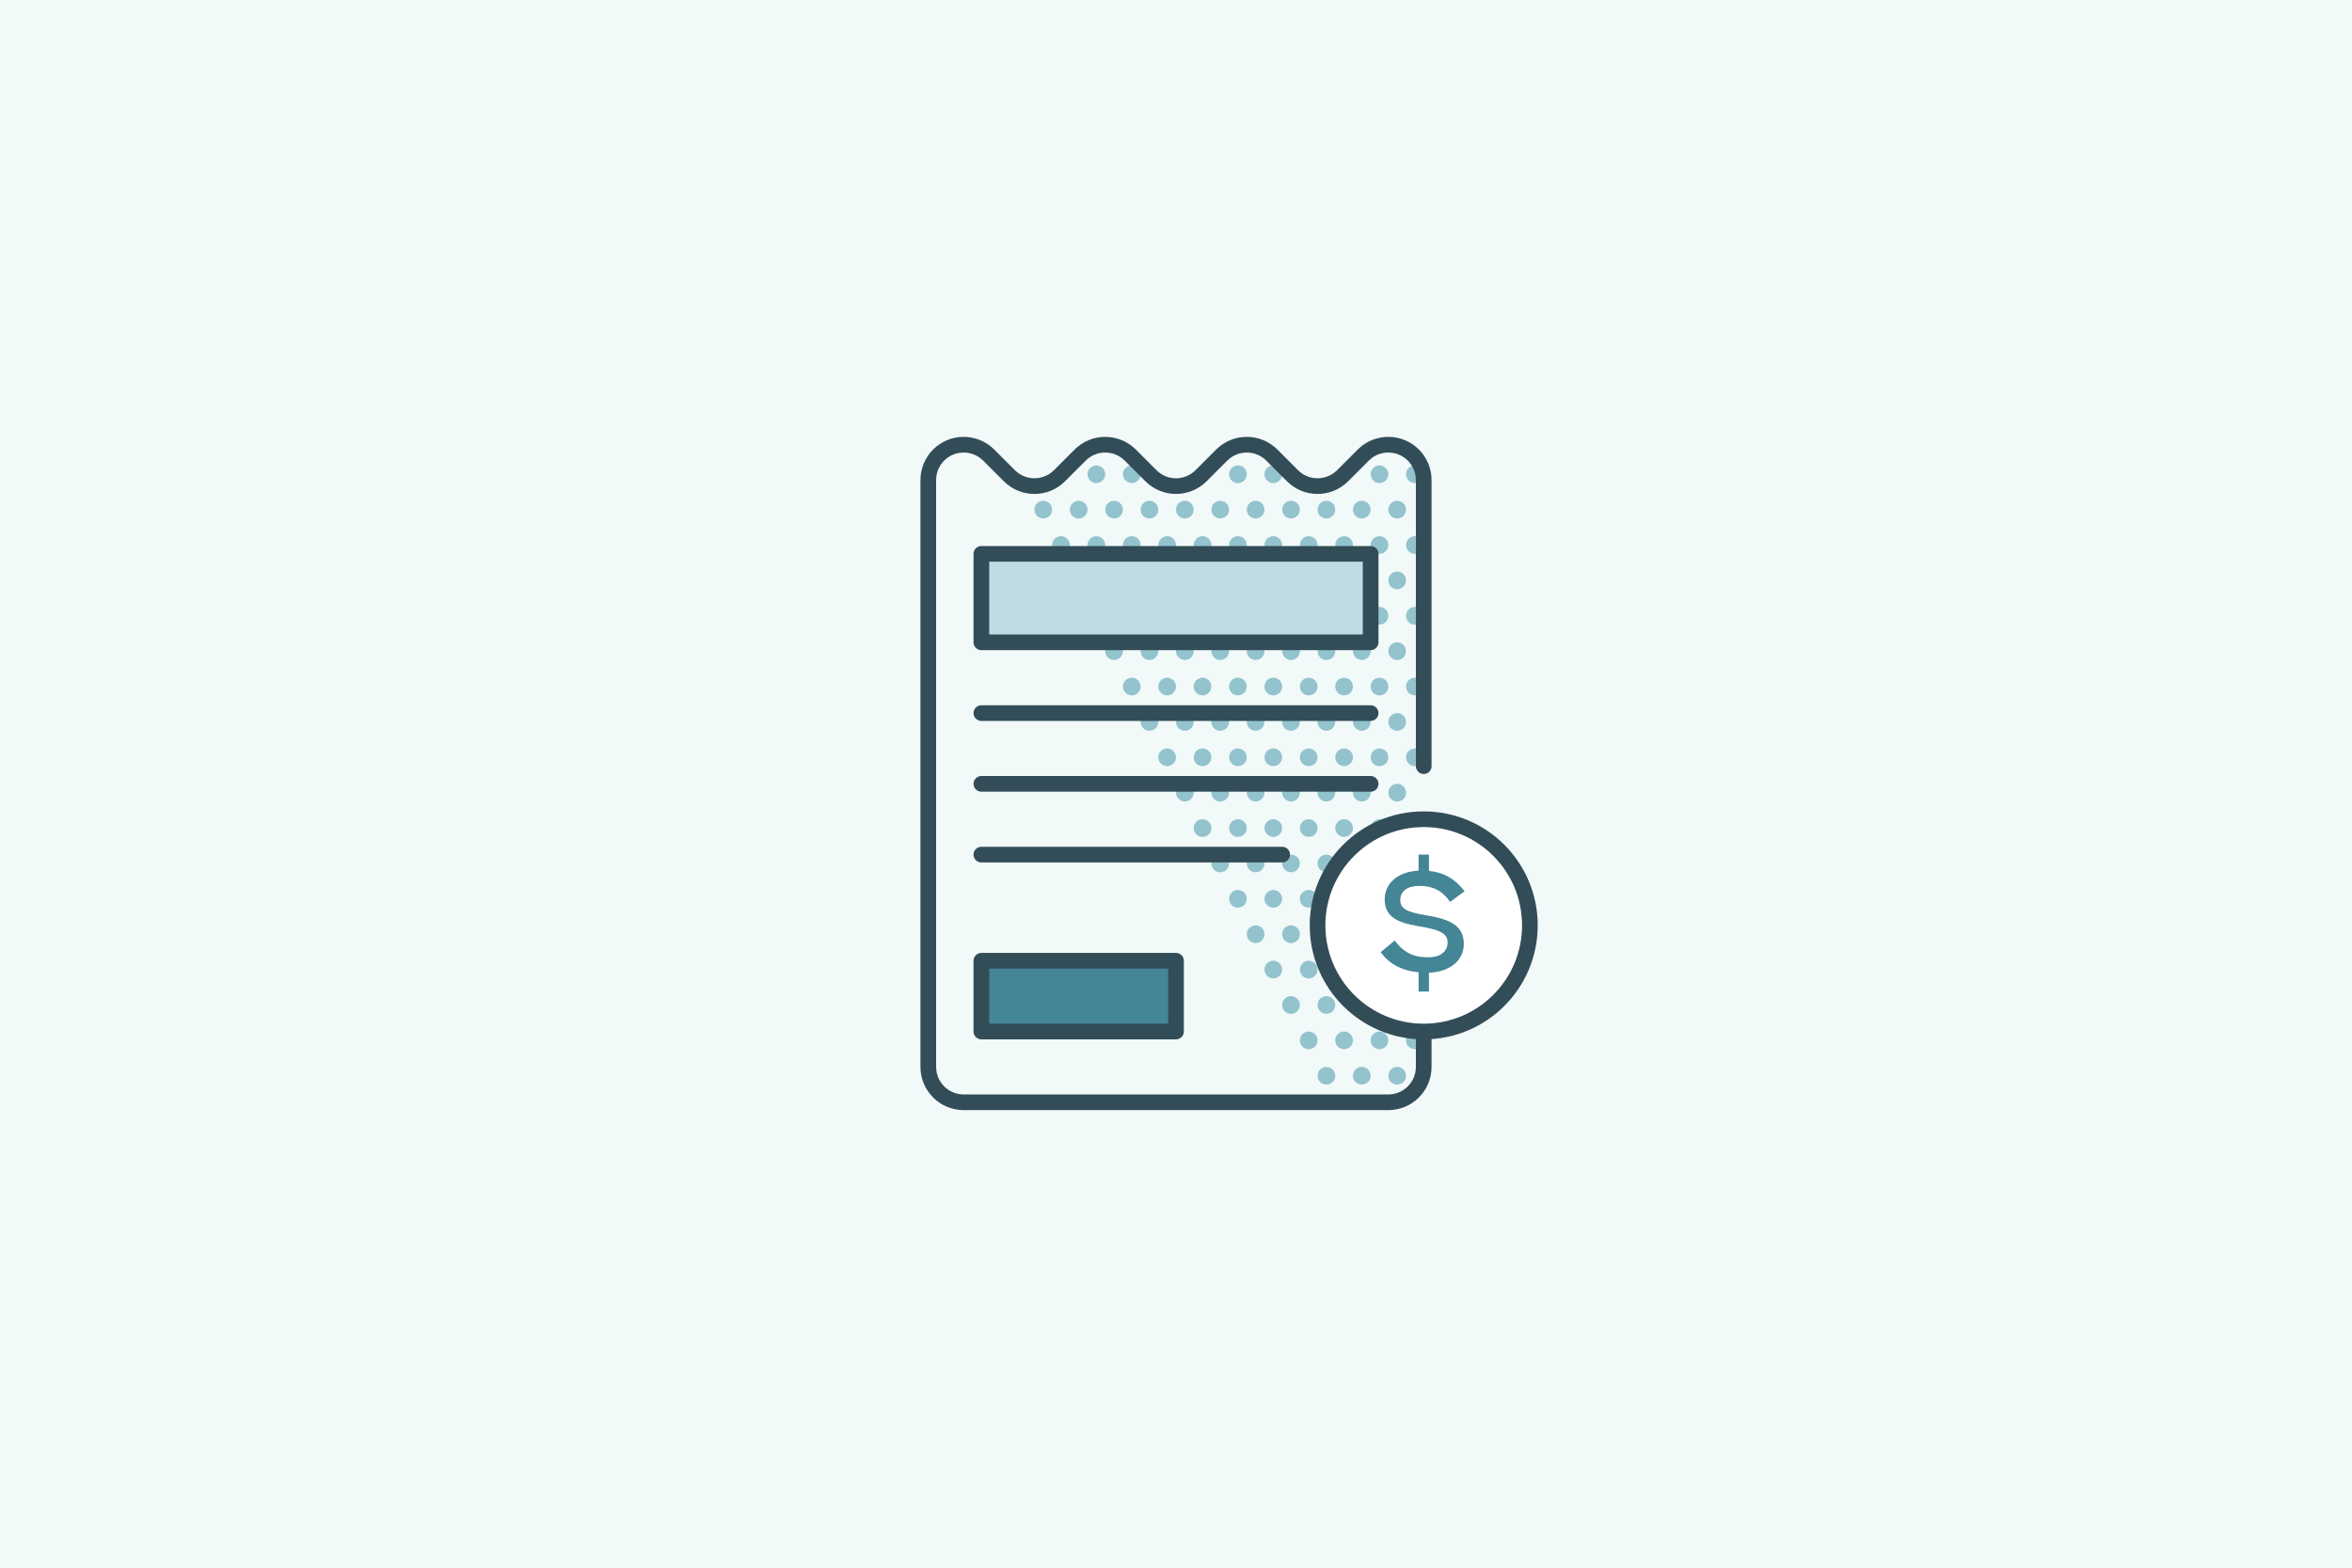 <?xml version="1.0" encoding="utf-8"?>
<svg xmlns="http://www.w3.org/2000/svg" width="1800" height="1200" viewBox="0 0 1800 1200" fill="none">
  <rect width="1800" height="1200" fill="#F2F9F9"/>
  <mask id="mask0_2185_634" style="mask-type:luminance" maskUnits="userSpaceOnUse" x="575" y="275" width="650" height="650">
    <path d="M1225 275H575V925H1225V275Z" fill="white"/>
  </mask>
  <g mask="url(#mask0_2185_634)">
    <path d="M811.979 423.958C815.718 423.958 818.75 420.927 818.75 417.188C818.75 413.448 815.718 410.417 811.979 410.417C808.239 410.417 805.208 413.448 805.208 417.188C805.208 420.927 808.239 423.958 811.979 423.958Z" fill="#93C3CD"/>
    <path d="M798.437 396.875C802.176 396.875 805.208 393.844 805.208 390.104C805.208 386.365 802.176 383.333 798.437 383.333C794.697 383.333 791.666 386.365 791.666 390.104C791.666 393.844 794.697 396.875 798.437 396.875Z" fill="#93C3CD"/>
    <path d="M866.145 369.792C869.884 369.792 872.916 366.76 872.916 363.021C872.916 359.281 869.884 356.25 866.145 356.25C862.405 356.25 859.374 359.281 859.374 363.021C859.374 366.76 862.405 369.792 866.145 369.792Z" fill="#93C3CD"/>
    <path d="M839.062 369.792C842.801 369.792 845.833 366.76 845.833 363.021C845.833 359.281 842.801 356.25 839.062 356.25C835.322 356.25 832.291 359.281 832.291 363.021C832.291 366.76 835.322 369.792 839.062 369.792Z" fill="#93C3CD"/>
    <path d="M893.229 423.958C896.968 423.958 900 420.927 900 417.188C900 413.448 896.968 410.417 893.229 410.417C889.489 410.417 886.458 413.448 886.458 417.188C886.458 420.927 889.489 423.958 893.229 423.958Z" fill="#93C3CD"/>
    <path d="M866.145 423.958C869.884 423.958 872.916 420.927 872.916 417.188C872.916 413.448 869.884 410.417 866.145 410.417C862.405 410.417 859.374 413.448 859.374 417.188C859.374 420.927 862.405 423.958 866.145 423.958Z" fill="#93C3CD"/>
    <path d="M839.062 423.958C842.801 423.958 845.833 420.927 845.833 417.188C845.833 413.448 842.801 410.417 839.062 410.417C835.322 410.417 832.291 413.448 832.291 417.188C832.291 420.927 835.322 423.958 839.062 423.958Z" fill="#93C3CD"/>
    <path d="M879.687 396.875C883.426 396.875 886.458 393.844 886.458 390.104C886.458 386.365 883.426 383.333 879.687 383.333C875.947 383.333 872.916 386.365 872.916 390.104C872.916 393.844 875.947 396.875 879.687 396.875Z" fill="#93C3CD"/>
    <path d="M852.604 396.875C856.343 396.875 859.375 393.844 859.375 390.104C859.375 386.365 856.343 383.333 852.604 383.333C848.864 383.333 845.833 386.365 845.833 390.104C845.833 393.844 848.864 396.875 852.604 396.875Z" fill="#93C3CD"/>
    <path d="M825.52 396.875C829.259 396.875 832.291 393.844 832.291 390.104C832.291 386.365 829.259 383.333 825.52 383.333C821.78 383.333 818.749 386.365 818.749 390.104C818.749 393.844 821.78 396.875 825.52 396.875Z" fill="#93C3CD"/>
    <path d="M893.229 478.125C896.968 478.125 900 475.094 900 471.354C900 467.615 896.968 464.583 893.229 464.583C889.489 464.583 886.458 467.615 886.458 471.354C886.458 475.094 889.489 478.125 893.229 478.125Z" fill="#93C3CD"/>
    <path d="M866.145 478.125C869.884 478.125 872.916 475.094 872.916 471.354C872.916 467.615 869.884 464.583 866.145 464.583C862.405 464.583 859.374 467.615 859.374 471.354C859.374 475.094 862.405 478.125 866.145 478.125Z" fill="#93C3CD"/>
    <path d="M839.062 478.125C842.801 478.125 845.833 475.094 845.833 471.354C845.833 467.615 842.801 464.583 839.062 464.583C835.322 464.583 832.291 467.615 832.291 471.354C832.291 475.094 835.322 478.125 839.062 478.125Z" fill="#93C3CD"/>
    <path d="M879.687 451.042C883.426 451.042 886.458 448.01 886.458 444.271C886.458 440.531 883.426 437.5 879.687 437.5C875.947 437.5 872.916 440.531 872.916 444.271C872.916 448.01 875.947 451.042 879.687 451.042Z" fill="#93C3CD"/>
    <path d="M852.604 451.042C856.343 451.042 859.375 448.01 859.375 444.271C859.375 440.531 856.343 437.5 852.604 437.5C848.864 437.5 845.833 440.531 845.833 444.271C845.833 448.01 848.864 451.042 852.604 451.042Z" fill="#93C3CD"/>
    <path d="M825.52 451.042C829.259 451.042 832.291 448.01 832.291 444.271C832.291 440.531 829.259 437.5 825.52 437.5C821.78 437.5 818.749 440.531 818.749 444.271C818.749 448.01 821.78 451.042 825.52 451.042Z" fill="#93C3CD"/>
    <path d="M893.229 532.292C896.968 532.292 900 529.26 900 525.521C900 521.781 896.968 518.75 893.229 518.75C889.489 518.75 886.458 521.781 886.458 525.521C886.458 529.26 889.489 532.292 893.229 532.292Z" fill="#93C3CD"/>
    <path d="M866.145 532.292C869.884 532.292 872.916 529.26 872.916 525.521C872.916 521.781 869.884 518.75 866.145 518.75C862.405 518.75 859.374 521.781 859.374 525.521C859.374 529.26 862.405 532.292 866.145 532.292Z" fill="#93C3CD"/>
    <path d="M879.687 505.208C883.426 505.208 886.458 502.177 886.458 498.438C886.458 494.698 883.426 491.667 879.687 491.667C875.947 491.667 872.916 494.698 872.916 498.438C872.916 502.177 875.947 505.208 879.687 505.208Z" fill="#93C3CD"/>
    <path d="M852.604 505.208C856.343 505.208 859.375 502.177 859.375 498.438C859.375 494.698 856.343 491.667 852.604 491.667C848.864 491.667 845.833 494.698 845.833 498.438C845.833 502.177 848.864 505.208 852.604 505.208Z" fill="#93C3CD"/>
    <path d="M893.229 586.458C896.968 586.458 900 583.427 900 579.688C900 575.948 896.968 572.917 893.229 572.917C889.489 572.917 886.458 575.948 886.458 579.688C886.458 583.427 889.489 586.458 893.229 586.458Z" fill="#93C3CD"/>
    <path d="M879.687 559.375C883.426 559.375 886.458 556.344 886.458 552.604C886.458 548.865 883.426 545.833 879.687 545.833C875.947 545.833 872.916 548.865 872.916 552.604C872.916 556.344 875.947 559.375 879.687 559.375Z" fill="#93C3CD"/>
    <path d="M974.479 369.792C978.218 369.792 981.25 366.76 981.25 363.021C981.25 359.281 978.218 356.25 974.479 356.25C970.739 356.25 967.708 359.281 967.708 363.021C967.708 366.76 970.739 369.792 974.479 369.792Z" fill="#93C3CD"/>
    <path d="M947.395 369.792C951.134 369.792 954.166 366.76 954.166 363.021C954.166 359.281 951.134 356.25 947.395 356.25C943.655 356.25 940.624 359.281 940.624 363.021C940.624 366.76 943.655 369.792 947.395 369.792Z" fill="#93C3CD"/>
    <path d="M974.479 423.958C978.218 423.958 981.25 420.927 981.25 417.188C981.25 413.448 978.218 410.417 974.479 410.417C970.739 410.417 967.708 413.448 967.708 417.188C967.708 420.927 970.739 423.958 974.479 423.958Z" fill="#93C3CD"/>
    <path d="M947.395 423.958C951.134 423.958 954.166 420.927 954.166 417.188C954.166 413.448 951.134 410.417 947.395 410.417C943.655 410.417 940.624 413.448 940.624 417.188C940.624 420.927 943.655 423.958 947.395 423.958Z" fill="#93C3CD"/>
    <path d="M920.312 423.958C924.051 423.958 927.083 420.927 927.083 417.188C927.083 413.448 924.051 410.417 920.312 410.417C916.572 410.417 913.541 413.448 913.541 417.188C913.541 420.927 916.572 423.958 920.312 423.958Z" fill="#93C3CD"/>
    <path d="M960.937 396.875C964.676 396.875 967.708 393.844 967.708 390.104C967.708 386.365 964.676 383.333 960.937 383.333C957.197 383.333 954.166 386.365 954.166 390.104C954.166 393.844 957.197 396.875 960.937 396.875Z" fill="#93C3CD"/>
    <path d="M933.854 396.875C937.593 396.875 940.625 393.844 940.625 390.104C940.625 386.365 937.593 383.333 933.854 383.333C930.114 383.333 927.083 386.365 927.083 390.104C927.083 393.844 930.114 396.875 933.854 396.875Z" fill="#93C3CD"/>
    <path d="M906.77 396.875C910.509 396.875 913.541 393.844 913.541 390.104C913.541 386.365 910.509 383.333 906.77 383.333C903.03 383.333 899.999 386.365 899.999 390.104C899.999 393.844 903.03 396.875 906.77 396.875Z" fill="#93C3CD"/>
    <path d="M974.479 478.125C978.218 478.125 981.25 475.094 981.25 471.354C981.25 467.615 978.218 464.583 974.479 464.583C970.739 464.583 967.708 467.615 967.708 471.354C967.708 475.094 970.739 478.125 974.479 478.125Z" fill="#93C3CD"/>
    <path d="M947.395 478.125C951.134 478.125 954.166 475.094 954.166 471.354C954.166 467.615 951.134 464.583 947.395 464.583C943.655 464.583 940.624 467.615 940.624 471.354C940.624 475.094 943.655 478.125 947.395 478.125Z" fill="#93C3CD"/>
    <path d="M920.312 478.125C924.051 478.125 927.083 475.094 927.083 471.354C927.083 467.615 924.051 464.583 920.312 464.583C916.572 464.583 913.541 467.615 913.541 471.354C913.541 475.094 916.572 478.125 920.312 478.125Z" fill="#93C3CD"/>
    <path d="M960.937 451.042C964.676 451.042 967.708 448.01 967.708 444.271C967.708 440.531 964.676 437.5 960.937 437.5C957.197 437.5 954.166 440.531 954.166 444.271C954.166 448.01 957.197 451.042 960.937 451.042Z" fill="#93C3CD"/>
    <path d="M933.854 451.042C937.593 451.042 940.625 448.01 940.625 444.271C940.625 440.531 937.593 437.5 933.854 437.5C930.114 437.5 927.083 440.531 927.083 444.271C927.083 448.01 930.114 451.042 933.854 451.042Z" fill="#93C3CD"/>
    <path d="M906.77 451.042C910.509 451.042 913.541 448.01 913.541 444.271C913.541 440.531 910.509 437.5 906.77 437.5C903.03 437.5 899.999 440.531 899.999 444.271C899.999 448.01 903.03 451.042 906.77 451.042Z" fill="#93C3CD"/>
    <path d="M974.479 532.292C978.218 532.292 981.25 529.26 981.25 525.521C981.25 521.781 978.218 518.75 974.479 518.75C970.739 518.75 967.708 521.781 967.708 525.521C967.708 529.26 970.739 532.292 974.479 532.292Z" fill="#93C3CD"/>
    <path d="M947.395 532.292C951.134 532.292 954.166 529.26 954.166 525.521C954.166 521.781 951.134 518.75 947.395 518.75C943.655 518.75 940.624 521.781 940.624 525.521C940.624 529.26 943.655 532.292 947.395 532.292Z" fill="#93C3CD"/>
    <path d="M920.312 532.292C924.051 532.292 927.083 529.26 927.083 525.521C927.083 521.781 924.051 518.75 920.312 518.75C916.572 518.75 913.541 521.781 913.541 525.521C913.541 529.26 916.572 532.292 920.312 532.292Z" fill="#93C3CD"/>
    <path d="M960.937 505.208C964.676 505.208 967.708 502.177 967.708 498.438C967.708 494.698 964.676 491.667 960.937 491.667C957.197 491.667 954.166 494.698 954.166 498.438C954.166 502.177 957.197 505.208 960.937 505.208Z" fill="#93C3CD"/>
    <path d="M933.854 505.208C937.593 505.208 940.625 502.177 940.625 498.438C940.625 494.698 937.593 491.667 933.854 491.667C930.114 491.667 927.083 494.698 927.083 498.438C927.083 502.177 930.114 505.208 933.854 505.208Z" fill="#93C3CD"/>
    <path d="M906.77 505.208C910.509 505.208 913.541 502.177 913.541 498.438C913.541 494.698 910.509 491.667 906.77 491.667C903.03 491.667 899.999 494.698 899.999 498.438C899.999 502.177 903.03 505.208 906.77 505.208Z" fill="#93C3CD"/>
    <path d="M974.479 586.458C978.218 586.458 981.25 583.427 981.25 579.688C981.25 575.948 978.218 572.917 974.479 572.917C970.739 572.917 967.708 575.948 967.708 579.688C967.708 583.427 970.739 586.458 974.479 586.458Z" fill="#93C3CD"/>
    <path d="M947.395 586.458C951.134 586.458 954.166 583.427 954.166 579.688C954.166 575.948 951.134 572.917 947.395 572.917C943.655 572.917 940.624 575.948 940.624 579.688C940.624 583.427 943.655 586.458 947.395 586.458Z" fill="#93C3CD"/>
    <path d="M920.312 586.458C924.051 586.458 927.083 583.427 927.083 579.688C927.083 575.948 924.051 572.917 920.312 572.917C916.572 572.917 913.541 575.948 913.541 579.688C913.541 583.427 916.572 586.458 920.312 586.458Z" fill="#93C3CD"/>
    <path d="M960.937 559.375C964.676 559.375 967.708 556.344 967.708 552.604C967.708 548.865 964.676 545.833 960.937 545.833C957.197 545.833 954.166 548.865 954.166 552.604C954.166 556.344 957.197 559.375 960.937 559.375Z" fill="#93C3CD"/>
    <path d="M933.854 559.375C937.593 559.375 940.625 556.344 940.625 552.604C940.625 548.865 937.593 545.833 933.854 545.833C930.114 545.833 927.083 548.865 927.083 552.604C927.083 556.344 930.114 559.375 933.854 559.375Z" fill="#93C3CD"/>
    <path d="M906.77 559.375C910.509 559.375 913.541 556.344 913.541 552.604C913.541 548.865 910.509 545.833 906.77 545.833C903.03 545.833 899.999 548.865 899.999 552.604C899.999 556.344 903.03 559.375 906.77 559.375Z" fill="#93C3CD"/>
    <path d="M974.479 640.625C978.218 640.625 981.25 637.594 981.25 633.854C981.25 630.115 978.218 627.083 974.479 627.083C970.739 627.083 967.708 630.115 967.708 633.854C967.708 637.594 970.739 640.625 974.479 640.625Z" fill="#93C3CD"/>
    <path d="M947.395 640.625C951.134 640.625 954.166 637.594 954.166 633.854C954.166 630.115 951.134 627.083 947.395 627.083C943.655 627.083 940.624 630.115 940.624 633.854C940.624 637.594 943.655 640.625 947.395 640.625Z" fill="#93C3CD"/>
    <path d="M920.312 640.625C924.051 640.625 927.083 637.594 927.083 633.854C927.083 630.115 924.051 627.083 920.312 627.083C916.572 627.083 913.541 630.115 913.541 633.854C913.541 637.594 916.572 640.625 920.312 640.625Z" fill="#93C3CD"/>
    <path d="M960.937 613.542C964.676 613.542 967.708 610.51 967.708 606.771C967.708 603.031 964.676 600 960.937 600C957.197 600 954.166 603.031 954.166 606.771C954.166 610.51 957.197 613.542 960.937 613.542Z" fill="#93C3CD"/>
    <path d="M933.854 613.542C937.593 613.542 940.625 610.51 940.625 606.771C940.625 603.031 937.593 600 933.854 600C930.114 600 927.083 603.031 927.083 606.771C927.083 610.51 930.114 613.542 933.854 613.542Z" fill="#93C3CD"/>
    <path d="M906.77 613.542C910.509 613.542 913.541 610.51 913.541 606.771C913.541 603.031 910.509 600 906.77 600C903.03 600 899.999 603.031 899.999 606.771C899.999 610.51 903.03 613.542 906.77 613.542Z" fill="#93C3CD"/>
    <path d="M974.479 694.792C978.218 694.792 981.25 691.76 981.25 688.021C981.25 684.281 978.218 681.25 974.479 681.25C970.739 681.25 967.708 684.281 967.708 688.021C967.708 691.76 970.739 694.792 974.479 694.792Z" fill="#93C3CD"/>
    <path d="M947.395 694.792C951.134 694.792 954.166 691.76 954.166 688.021C954.166 684.281 951.134 681.25 947.395 681.25C943.655 681.25 940.624 684.281 940.624 688.021C940.624 691.76 943.655 694.792 947.395 694.792Z" fill="#93C3CD"/>
    <path d="M960.937 667.708C964.676 667.708 967.708 664.677 967.708 660.938C967.708 657.198 964.676 654.167 960.937 654.167C957.197 654.167 954.166 657.198 954.166 660.938C954.166 664.677 957.197 667.708 960.937 667.708Z" fill="#93C3CD"/>
    <path d="M933.854 667.708C937.593 667.708 940.625 664.677 940.625 660.938C940.625 657.198 937.593 654.167 933.854 654.167C930.114 654.167 927.083 657.198 927.083 660.938C927.083 664.677 930.114 667.708 933.854 667.708Z" fill="#93C3CD"/>
    <path d="M974.479 748.958C978.218 748.958 981.25 745.927 981.25 742.188C981.25 738.448 978.218 735.417 974.479 735.417C970.739 735.417 967.708 738.448 967.708 742.188C967.708 745.927 970.739 748.958 974.479 748.958Z" fill="#93C3CD"/>
    <path d="M960.937 721.875C964.676 721.875 967.708 718.844 967.708 715.104C967.708 711.365 964.676 708.333 960.937 708.333C957.197 708.333 954.166 711.365 954.166 715.104C954.166 718.844 957.197 721.875 960.937 721.875Z" fill="#93C3CD"/>
    <path d="M1055.73 369.792C1059.47 369.792 1062.5 366.76 1062.5 363.021C1062.5 359.281 1059.47 356.25 1055.73 356.25C1051.99 356.25 1048.96 359.281 1048.96 363.021C1048.96 366.76 1051.99 369.792 1055.73 369.792Z" fill="#93C3CD"/>
    <path d="M1055.73 423.958C1059.47 423.958 1062.5 420.927 1062.5 417.188C1062.5 413.448 1059.47 410.417 1055.73 410.417C1051.99 410.417 1048.96 413.448 1048.96 417.188C1048.96 420.927 1051.99 423.958 1055.73 423.958Z" fill="#93C3CD"/>
    <path d="M1028.64 423.958C1032.38 423.958 1035.42 420.927 1035.42 417.188C1035.42 413.448 1032.38 410.417 1028.64 410.417C1024.91 410.417 1021.87 413.448 1021.87 417.188C1021.87 420.927 1024.91 423.958 1028.64 423.958Z" fill="#93C3CD"/>
    <path d="M1001.56 423.958C1005.3 423.958 1008.33 420.927 1008.33 417.188C1008.33 413.448 1005.3 410.417 1001.56 410.417C997.822 410.417 994.791 413.448 994.791 417.188C994.791 420.927 997.822 423.958 1001.56 423.958Z" fill="#93C3CD"/>
    <path d="M1042.19 396.875C1045.93 396.875 1048.96 393.844 1048.96 390.104C1048.96 386.365 1045.93 383.333 1042.19 383.333C1038.45 383.333 1035.42 386.365 1035.42 390.104C1035.42 393.844 1038.45 396.875 1042.19 396.875Z" fill="#93C3CD"/>
    <path d="M1015.1 396.875C1018.84 396.875 1021.87 393.844 1021.87 390.104C1021.87 386.365 1018.84 383.333 1015.1 383.333C1011.36 383.333 1008.33 386.365 1008.33 390.104C1008.33 393.844 1011.36 396.875 1015.1 396.875Z" fill="#93C3CD"/>
    <path d="M988.02 396.875C991.759 396.875 994.791 393.844 994.791 390.104C994.791 386.365 991.759 383.333 988.02 383.333C984.28 383.333 981.249 386.365 981.249 390.104C981.249 393.844 984.28 396.875 988.02 396.875Z" fill="#93C3CD"/>
    <path d="M1055.73 478.125C1059.47 478.125 1062.5 475.094 1062.5 471.354C1062.5 467.615 1059.47 464.583 1055.73 464.583C1051.99 464.583 1048.96 467.615 1048.96 471.354C1048.96 475.094 1051.99 478.125 1055.73 478.125Z" fill="#93C3CD"/>
    <path d="M1028.64 478.125C1032.38 478.125 1035.42 475.094 1035.42 471.354C1035.42 467.615 1032.38 464.583 1028.64 464.583C1024.91 464.583 1021.87 467.615 1021.87 471.354C1021.87 475.094 1024.91 478.125 1028.64 478.125Z" fill="#93C3CD"/>
    <path d="M1001.56 478.125C1005.3 478.125 1008.33 475.094 1008.33 471.354C1008.33 467.615 1005.3 464.583 1001.56 464.583C997.822 464.583 994.791 467.615 994.791 471.354C994.791 475.094 997.822 478.125 1001.56 478.125Z" fill="#93C3CD"/>
    <path d="M1042.19 451.042C1045.93 451.042 1048.96 448.01 1048.96 444.271C1048.96 440.531 1045.93 437.5 1042.19 437.5C1038.45 437.5 1035.42 440.531 1035.42 444.271C1035.42 448.01 1038.45 451.042 1042.19 451.042Z" fill="#93C3CD"/>
    <path d="M1015.1 451.042C1018.84 451.042 1021.87 448.01 1021.87 444.271C1021.87 440.531 1018.84 437.5 1015.1 437.5C1011.36 437.5 1008.33 440.531 1008.33 444.271C1008.33 448.01 1011.36 451.042 1015.1 451.042Z" fill="#93C3CD"/>
    <path d="M988.02 451.042C991.759 451.042 994.791 448.01 994.791 444.271C994.791 440.531 991.759 437.5 988.02 437.5C984.28 437.5 981.249 440.531 981.249 444.271C981.249 448.01 984.28 451.042 988.02 451.042Z" fill="#93C3CD"/>
    <path d="M1055.73 532.292C1059.47 532.292 1062.5 529.26 1062.5 525.521C1062.5 521.781 1059.47 518.75 1055.73 518.75C1051.99 518.75 1048.96 521.781 1048.96 525.521C1048.96 529.26 1051.99 532.292 1055.73 532.292Z" fill="#93C3CD"/>
    <path d="M1028.64 532.292C1032.38 532.292 1035.42 529.26 1035.42 525.521C1035.42 521.781 1032.38 518.75 1028.64 518.75C1024.91 518.75 1021.87 521.781 1021.87 525.521C1021.87 529.26 1024.91 532.292 1028.64 532.292Z" fill="#93C3CD"/>
    <path d="M1001.56 532.292C1005.3 532.292 1008.33 529.26 1008.33 525.521C1008.33 521.781 1005.3 518.75 1001.56 518.75C997.822 518.75 994.791 521.781 994.791 525.521C994.791 529.26 997.822 532.292 1001.56 532.292Z" fill="#93C3CD"/>
    <path d="M1042.19 505.208C1045.93 505.208 1048.96 502.177 1048.96 498.438C1048.96 494.698 1045.93 491.667 1042.19 491.667C1038.45 491.667 1035.42 494.698 1035.42 498.438C1035.42 502.177 1038.45 505.208 1042.19 505.208Z" fill="#93C3CD"/>
    <path d="M1015.1 505.208C1018.84 505.208 1021.87 502.177 1021.87 498.438C1021.87 494.698 1018.84 491.667 1015.1 491.667C1011.36 491.667 1008.33 494.698 1008.33 498.438C1008.33 502.177 1011.36 505.208 1015.1 505.208Z" fill="#93C3CD"/>
    <path d="M988.02 505.208C991.759 505.208 994.791 502.177 994.791 498.438C994.791 494.698 991.759 491.667 988.02 491.667C984.28 491.667 981.249 494.698 981.249 498.438C981.249 502.177 984.28 505.208 988.02 505.208Z" fill="#93C3CD"/>
    <path d="M1055.73 586.458C1059.47 586.458 1062.5 583.427 1062.5 579.688C1062.5 575.948 1059.47 572.917 1055.73 572.917C1051.99 572.917 1048.96 575.948 1048.96 579.688C1048.96 583.427 1051.99 586.458 1055.73 586.458Z" fill="#93C3CD"/>
    <path d="M1028.64 586.458C1032.38 586.458 1035.42 583.427 1035.42 579.688C1035.42 575.948 1032.38 572.917 1028.64 572.917C1024.91 572.917 1021.87 575.948 1021.87 579.688C1021.87 583.427 1024.91 586.458 1028.64 586.458Z" fill="#93C3CD"/>
    <path d="M1001.56 586.458C1005.3 586.458 1008.33 583.427 1008.33 579.688C1008.33 575.948 1005.3 572.917 1001.56 572.917C997.822 572.917 994.791 575.948 994.791 579.688C994.791 583.427 997.822 586.458 1001.56 586.458Z" fill="#93C3CD"/>
    <path d="M1042.19 559.375C1045.93 559.375 1048.96 556.344 1048.96 552.604C1048.96 548.865 1045.93 545.833 1042.19 545.833C1038.45 545.833 1035.42 548.865 1035.42 552.604C1035.42 556.344 1038.45 559.375 1042.19 559.375Z" fill="#93C3CD"/>
    <path d="M1015.1 559.375C1018.84 559.375 1021.87 556.344 1021.87 552.604C1021.87 548.865 1018.84 545.833 1015.1 545.833C1011.36 545.833 1008.33 548.865 1008.33 552.604C1008.33 556.344 1011.36 559.375 1015.1 559.375Z" fill="#93C3CD"/>
    <path d="M988.02 559.375C991.759 559.375 994.791 556.344 994.791 552.604C994.791 548.865 991.759 545.833 988.02 545.833C984.28 545.833 981.249 548.865 981.249 552.604C981.249 556.344 984.28 559.375 988.02 559.375Z" fill="#93C3CD"/>
    <path d="M1055.73 640.625C1059.47 640.625 1062.5 637.594 1062.5 633.854C1062.5 630.115 1059.47 627.083 1055.73 627.083C1051.99 627.083 1048.96 630.115 1048.96 633.854C1048.96 637.594 1051.99 640.625 1055.73 640.625Z" fill="#93C3CD"/>
    <path d="M1028.64 640.625C1032.38 640.625 1035.42 637.594 1035.42 633.854C1035.42 630.115 1032.38 627.083 1028.64 627.083C1024.91 627.083 1021.87 630.115 1021.87 633.854C1021.87 637.594 1024.91 640.625 1028.64 640.625Z" fill="#93C3CD"/>
    <path d="M1001.56 640.625C1005.3 640.625 1008.33 637.594 1008.33 633.854C1008.33 630.115 1005.3 627.083 1001.56 627.083C997.822 627.083 994.791 630.115 994.791 633.854C994.791 637.594 997.822 640.625 1001.56 640.625Z" fill="#93C3CD"/>
    <path d="M1042.19 613.542C1045.93 613.542 1048.96 610.51 1048.96 606.771C1048.96 603.031 1045.93 600 1042.19 600C1038.45 600 1035.42 603.031 1035.42 606.771C1035.42 610.51 1038.45 613.542 1042.19 613.542Z" fill="#93C3CD"/>
    <path d="M1015.1 613.542C1018.84 613.542 1021.87 610.51 1021.87 606.771C1021.87 603.031 1018.84 600 1015.1 600C1011.36 600 1008.33 603.031 1008.33 606.771C1008.33 610.51 1011.36 613.542 1015.1 613.542Z" fill="#93C3CD"/>
    <path d="M988.02 613.542C991.759 613.542 994.791 610.51 994.791 606.771C994.791 603.031 991.759 600 988.02 600C984.28 600 981.249 603.031 981.249 606.771C981.249 610.51 984.28 613.542 988.02 613.542Z" fill="#93C3CD"/>
    <path d="M1055.73 694.792C1059.47 694.792 1062.5 691.76 1062.5 688.021C1062.5 684.281 1059.47 681.25 1055.73 681.25C1051.99 681.25 1048.96 684.281 1048.96 688.021C1048.96 691.76 1051.99 694.792 1055.73 694.792Z" fill="#93C3CD"/>
    <path d="M1028.64 694.792C1032.38 694.792 1035.42 691.76 1035.42 688.021C1035.42 684.281 1032.38 681.25 1028.64 681.25C1024.91 681.25 1021.87 684.281 1021.87 688.021C1021.87 691.76 1024.91 694.792 1028.64 694.792Z" fill="#93C3CD"/>
    <path d="M1001.56 694.792C1005.3 694.792 1008.33 691.76 1008.33 688.021C1008.33 684.281 1005.3 681.25 1001.56 681.25C997.822 681.25 994.791 684.281 994.791 688.021C994.791 691.76 997.822 694.792 1001.56 694.792Z" fill="#93C3CD"/>
    <path d="M1042.19 667.708C1045.93 667.708 1048.96 664.677 1048.96 660.938C1048.96 657.198 1045.93 654.167 1042.19 654.167C1038.45 654.167 1035.42 657.198 1035.42 660.938C1035.42 664.677 1038.45 667.708 1042.19 667.708Z" fill="#93C3CD"/>
    <path d="M1015.1 667.708C1018.84 667.708 1021.87 664.677 1021.87 660.938C1021.87 657.198 1018.84 654.167 1015.1 654.167C1011.36 654.167 1008.33 657.198 1008.33 660.938C1008.33 664.677 1011.36 667.708 1015.1 667.708Z" fill="#93C3CD"/>
    <path d="M988.02 667.708C991.759 667.708 994.791 664.677 994.791 660.938C994.791 657.198 991.759 654.167 988.02 654.167C984.28 654.167 981.249 657.198 981.249 660.938C981.249 664.677 984.28 667.708 988.02 667.708Z" fill="#93C3CD"/>
    <path d="M1055.73 748.958C1059.47 748.958 1062.5 745.927 1062.5 742.188C1062.5 738.448 1059.47 735.417 1055.73 735.417C1051.99 735.417 1048.96 738.448 1048.96 742.188C1048.96 745.927 1051.99 748.958 1055.73 748.958Z" fill="#93C3CD"/>
    <path d="M1028.64 748.958C1032.38 748.958 1035.42 745.927 1035.42 742.188C1035.42 738.448 1032.38 735.417 1028.64 735.417C1024.91 735.417 1021.87 738.448 1021.87 742.188C1021.87 745.927 1024.91 748.958 1028.64 748.958Z" fill="#93C3CD"/>
    <path d="M1001.56 748.958C1005.3 748.958 1008.33 745.927 1008.33 742.188C1008.33 738.448 1005.3 735.417 1001.56 735.417C997.822 735.417 994.791 738.448 994.791 742.188C994.791 745.927 997.822 748.958 1001.56 748.958Z" fill="#93C3CD"/>
    <path d="M1042.19 721.875C1045.93 721.875 1048.96 718.844 1048.96 715.104C1048.96 711.365 1045.93 708.333 1042.19 708.333C1038.45 708.333 1035.42 711.365 1035.42 715.104C1035.42 718.844 1038.45 721.875 1042.19 721.875Z" fill="#93C3CD"/>
    <path d="M1015.1 721.875C1018.84 721.875 1021.87 718.844 1021.87 715.104C1021.87 711.365 1018.84 708.333 1015.1 708.333C1011.36 708.333 1008.33 711.365 1008.33 715.104C1008.33 718.844 1011.36 721.875 1015.1 721.875Z" fill="#93C3CD"/>
    <path d="M988.02 721.875C991.759 721.875 994.791 718.844 994.791 715.104C994.791 711.365 991.759 708.333 988.02 708.333C984.28 708.333 981.249 711.365 981.249 715.104C981.249 718.844 984.28 721.875 988.02 721.875Z" fill="#93C3CD"/>
    <path d="M1055.73 803.125C1059.47 803.125 1062.5 800.094 1062.5 796.354C1062.5 792.615 1059.47 789.583 1055.73 789.583C1051.99 789.583 1048.96 792.615 1048.96 796.354C1048.96 800.094 1051.99 803.125 1055.73 803.125Z" fill="#93C3CD"/>
    <path d="M1028.64 803.125C1032.38 803.125 1035.42 800.094 1035.42 796.354C1035.42 792.615 1032.38 789.583 1028.64 789.583C1024.91 789.583 1021.87 792.615 1021.87 796.354C1021.87 800.094 1024.91 803.125 1028.64 803.125Z" fill="#93C3CD"/>
    <path d="M1001.56 803.125C1005.3 803.125 1008.33 800.094 1008.33 796.354C1008.33 792.615 1005.3 789.583 1001.56 789.583C997.822 789.583 994.791 792.615 994.791 796.354C994.791 800.094 997.822 803.125 1001.56 803.125Z" fill="#93C3CD"/>
    <path d="M1042.19 776.042C1045.93 776.042 1048.96 773.01 1048.96 769.271C1048.96 765.531 1045.93 762.5 1042.19 762.5C1038.45 762.5 1035.42 765.531 1035.42 769.271C1035.42 773.01 1038.45 776.042 1042.19 776.042Z" fill="#93C3CD"/>
    <path d="M1015.1 776.042C1018.84 776.042 1021.87 773.01 1021.87 769.271C1021.87 765.531 1018.84 762.5 1015.1 762.5C1011.36 762.5 1008.33 765.531 1008.33 769.271C1008.33 773.01 1011.36 776.042 1015.1 776.042Z" fill="#93C3CD"/>
    <path d="M988.02 776.042C991.759 776.042 994.791 773.01 994.791 769.271C994.791 765.531 991.759 762.5 988.02 762.5C984.28 762.5 981.249 765.531 981.249 769.271C981.249 773.01 984.28 776.042 988.02 776.042Z" fill="#93C3CD"/>
    <path d="M1042.19 830.208C1045.93 830.208 1048.96 827.177 1048.96 823.438C1048.96 819.698 1045.93 816.667 1042.19 816.667C1038.45 816.667 1035.42 819.698 1035.42 823.438C1035.42 827.177 1038.45 830.208 1042.19 830.208Z" fill="#93C3CD"/>
    <path d="M1015.1 830.208C1018.84 830.208 1021.87 827.177 1021.87 823.438C1021.87 819.698 1018.84 816.667 1015.1 816.667C1011.36 816.667 1008.33 819.698 1008.33 823.438C1008.33 827.177 1011.36 830.208 1015.1 830.208Z" fill="#93C3CD"/>
    <path d="M1082.81 369.792C1086.55 369.792 1089.58 366.76 1089.58 363.021C1089.58 359.281 1086.55 356.25 1082.81 356.25C1079.07 356.25 1076.04 359.281 1076.04 363.021C1076.04 366.76 1079.07 369.792 1082.81 369.792Z" fill="#93C3CD"/>
    <path d="M1082.81 423.958C1086.55 423.958 1089.58 420.927 1089.58 417.188C1089.58 413.448 1086.55 410.417 1082.81 410.417C1079.07 410.417 1076.04 413.448 1076.04 417.188C1076.04 420.927 1079.07 423.958 1082.81 423.958Z" fill="#93C3CD"/>
    <path d="M1069.27 396.875C1073.01 396.875 1076.04 393.844 1076.04 390.104C1076.04 386.365 1073.01 383.333 1069.27 383.333C1065.53 383.333 1062.5 386.365 1062.5 390.104C1062.5 393.844 1065.53 396.875 1069.27 396.875Z" fill="#93C3CD"/>
    <path d="M1082.81 478.125C1086.55 478.125 1089.58 475.094 1089.58 471.354C1089.58 467.615 1086.55 464.583 1082.81 464.583C1079.07 464.583 1076.04 467.615 1076.04 471.354C1076.04 475.094 1079.07 478.125 1082.81 478.125Z" fill="#93C3CD"/>
    <path d="M1069.27 451.042C1073.01 451.042 1076.04 448.01 1076.04 444.271C1076.04 440.531 1073.01 437.5 1069.27 437.5C1065.53 437.5 1062.5 440.531 1062.5 444.271C1062.5 448.01 1065.53 451.042 1069.27 451.042Z" fill="#93C3CD"/>
    <path d="M1082.81 532.292C1086.55 532.292 1089.58 529.26 1089.58 525.521C1089.58 521.781 1086.55 518.75 1082.81 518.75C1079.07 518.75 1076.04 521.781 1076.04 525.521C1076.04 529.26 1079.07 532.292 1082.81 532.292Z" fill="#93C3CD"/>
    <path d="M1069.27 505.208C1073.01 505.208 1076.04 502.177 1076.04 498.438C1076.04 494.698 1073.01 491.667 1069.27 491.667C1065.53 491.667 1062.5 494.698 1062.5 498.438C1062.5 502.177 1065.53 505.208 1069.27 505.208Z" fill="#93C3CD"/>
    <path d="M1082.81 586.458C1086.55 586.458 1089.58 583.427 1089.58 579.688C1089.58 575.948 1086.55 572.917 1082.81 572.917C1079.07 572.917 1076.04 575.948 1076.04 579.688C1076.04 583.427 1079.07 586.458 1082.81 586.458Z" fill="#93C3CD"/>
    <path d="M1069.27 559.375C1073.01 559.375 1076.04 556.344 1076.04 552.604C1076.04 548.865 1073.01 545.833 1069.27 545.833C1065.53 545.833 1062.5 548.865 1062.5 552.604C1062.5 556.344 1065.53 559.375 1069.27 559.375Z" fill="#93C3CD"/>
    <path d="M1082.81 640.625C1086.55 640.625 1089.58 637.594 1089.58 633.854C1089.58 630.115 1086.55 627.083 1082.81 627.083C1079.07 627.083 1076.04 630.115 1076.04 633.854C1076.04 637.594 1079.07 640.625 1082.81 640.625Z" fill="#93C3CD"/>
    <path d="M1069.27 613.542C1073.01 613.542 1076.04 610.51 1076.04 606.771C1076.04 603.031 1073.01 600 1069.27 600C1065.53 600 1062.5 603.031 1062.5 606.771C1062.5 610.51 1065.53 613.542 1069.27 613.542Z" fill="#93C3CD"/>
    <path d="M1082.81 694.792C1086.55 694.792 1089.58 691.76 1089.58 688.021C1089.58 684.281 1086.55 681.25 1082.81 681.25C1079.07 681.25 1076.04 684.281 1076.04 688.021C1076.04 691.76 1079.07 694.792 1082.81 694.792Z" fill="#93C3CD"/>
    <path d="M1069.27 667.708C1073.01 667.708 1076.04 664.677 1076.04 660.938C1076.04 657.198 1073.01 654.167 1069.27 654.167C1065.53 654.167 1062.5 657.198 1062.5 660.938C1062.5 664.677 1065.53 667.708 1069.27 667.708Z" fill="#93C3CD"/>
    <path d="M1082.81 748.958C1086.55 748.958 1089.58 745.927 1089.58 742.188C1089.58 738.448 1086.55 735.417 1082.81 735.417C1079.07 735.417 1076.04 738.448 1076.04 742.188C1076.04 745.927 1079.07 748.958 1082.81 748.958Z" fill="#93C3CD"/>
    <path d="M1069.27 721.875C1073.01 721.875 1076.04 718.844 1076.04 715.104C1076.04 711.365 1073.01 708.333 1069.27 708.333C1065.53 708.333 1062.5 711.365 1062.5 715.104C1062.5 718.844 1065.53 721.875 1069.27 721.875Z" fill="#93C3CD"/>
    <path d="M1082.81 803.125C1086.55 803.125 1089.58 800.094 1089.58 796.354C1089.58 792.615 1086.55 789.583 1082.81 789.583C1079.07 789.583 1076.04 792.615 1076.04 796.354C1076.04 800.094 1079.07 803.125 1082.81 803.125Z" fill="#93C3CD"/>
    <path d="M1069.27 776.042C1073.01 776.042 1076.04 773.01 1076.04 769.271C1076.04 765.531 1073.01 762.5 1069.27 762.5C1065.53 762.5 1062.5 765.531 1062.5 769.271C1062.5 773.01 1065.53 776.042 1069.27 776.042Z" fill="#93C3CD"/>
    <path d="M1069.27 830.208C1073.01 830.208 1076.04 827.177 1076.04 823.438C1076.04 819.698 1073.01 816.667 1069.27 816.667C1065.53 816.667 1062.5 819.698 1062.5 823.438C1062.5 827.177 1065.53 830.208 1069.27 830.208Z" fill="#93C3CD"/>
    <path d="M1089.58 789.583V816.667C1089.58 831.63 1077.46 843.75 1062.5 843.75H737.499C722.536 843.75 710.416 831.63 710.416 816.667V367.49C710.416 360.313 713.26 353.406 718.338 348.328C728.9 337.766 746.031 337.766 756.661 348.328L772.505 364.172C783.067 374.734 800.197 374.734 810.827 364.172L826.671 348.328C837.234 337.766 854.364 337.766 864.994 348.328L880.838 364.172C891.4 374.734 908.531 374.734 919.161 364.172L935.005 348.328C945.567 337.766 962.697 337.766 973.327 348.328L989.171 364.172C999.734 374.734 1016.86 374.734 1027.49 364.172L1043.34 348.328C1053.9 337.766 1071.03 337.766 1081.66 348.328C1086.74 353.406 1089.58 360.313 1089.58 367.49V586.458" stroke="#324D58" stroke-width="12" stroke-linecap="round" stroke-linejoin="round"/>
    <path d="M1048.96 423.958H751.041V491.667H1048.96V423.958Z" fill="#BFDCE2"/>
    <path d="M1048.96 423.958H751.041V491.667H1048.96V423.958Z" stroke="#324D58" stroke-width="12" stroke-linecap="round" stroke-linejoin="round"/>
    <path d="M751.041 545.833H1048.96" stroke="#324D58" stroke-width="12" stroke-linecap="round" stroke-linejoin="round"/>
    <path d="M751.041 600H1048.96" stroke="#324D58" stroke-width="12" stroke-linecap="round" stroke-linejoin="round"/>
    <path d="M751.041 654.167H981.249" stroke="#324D58" stroke-width="12" stroke-linecap="round" stroke-linejoin="round"/>
    <path d="M899.999 735.417H751.041V789.583H899.999V735.417Z" fill="#448596"/>
    <path d="M899.999 735.417H751.041V789.583H899.999V735.417Z" stroke="#324D58" stroke-width="12" stroke-linecap="round" stroke-linejoin="round"/>
    <path d="M1089.58 789.583C1134.46 789.583 1170.83 753.207 1170.83 708.333C1170.83 663.46 1134.46 627.083 1089.58 627.083C1044.71 627.083 1008.33 663.46 1008.33 708.333C1008.33 753.207 1044.71 789.583 1089.58 789.583Z" fill="white"/>
    <path d="M1089.58 789.583C1134.46 789.583 1170.83 753.207 1170.83 708.333C1170.83 663.46 1134.46 627.083 1089.58 627.083C1044.71 627.083 1008.33 663.46 1008.33 708.333C1008.33 753.207 1044.71 789.583 1089.58 789.583Z" stroke="#324D58" stroke-width="12" stroke-linecap="round" stroke-linejoin="round"/>
    <path d="M1067.37 719.979C1074.01 728.714 1081.05 732.776 1093.04 732.776C1102.99 732.776 1107.86 727.766 1107.86 721.469C1107.86 714.089 1101.3 711.583 1085.25 708.875C1068.53 706.167 1059.72 701.224 1059.72 688.359C1059.72 676.646 1069.2 667.302 1085.66 666.422V654.167H1093.58V666.625C1105.22 667.844 1113.62 672.854 1120.86 682.198L1109.76 690.391C1104.48 682.604 1097.71 678.136 1086.06 678.136C1076.18 678.136 1071.64 683.01 1071.64 688.63C1071.64 695.401 1075.97 698.177 1092.22 700.75C1110.57 703.797 1120.26 709.078 1120.26 722.552C1120.26 734.807 1110.1 743.948 1093.58 744.557V758.979H1085.66V744.219C1072.25 743 1062.91 737.448 1056.61 728.849L1067.37 719.912V719.979Z" fill="#448596"/>
  </g>
</svg>